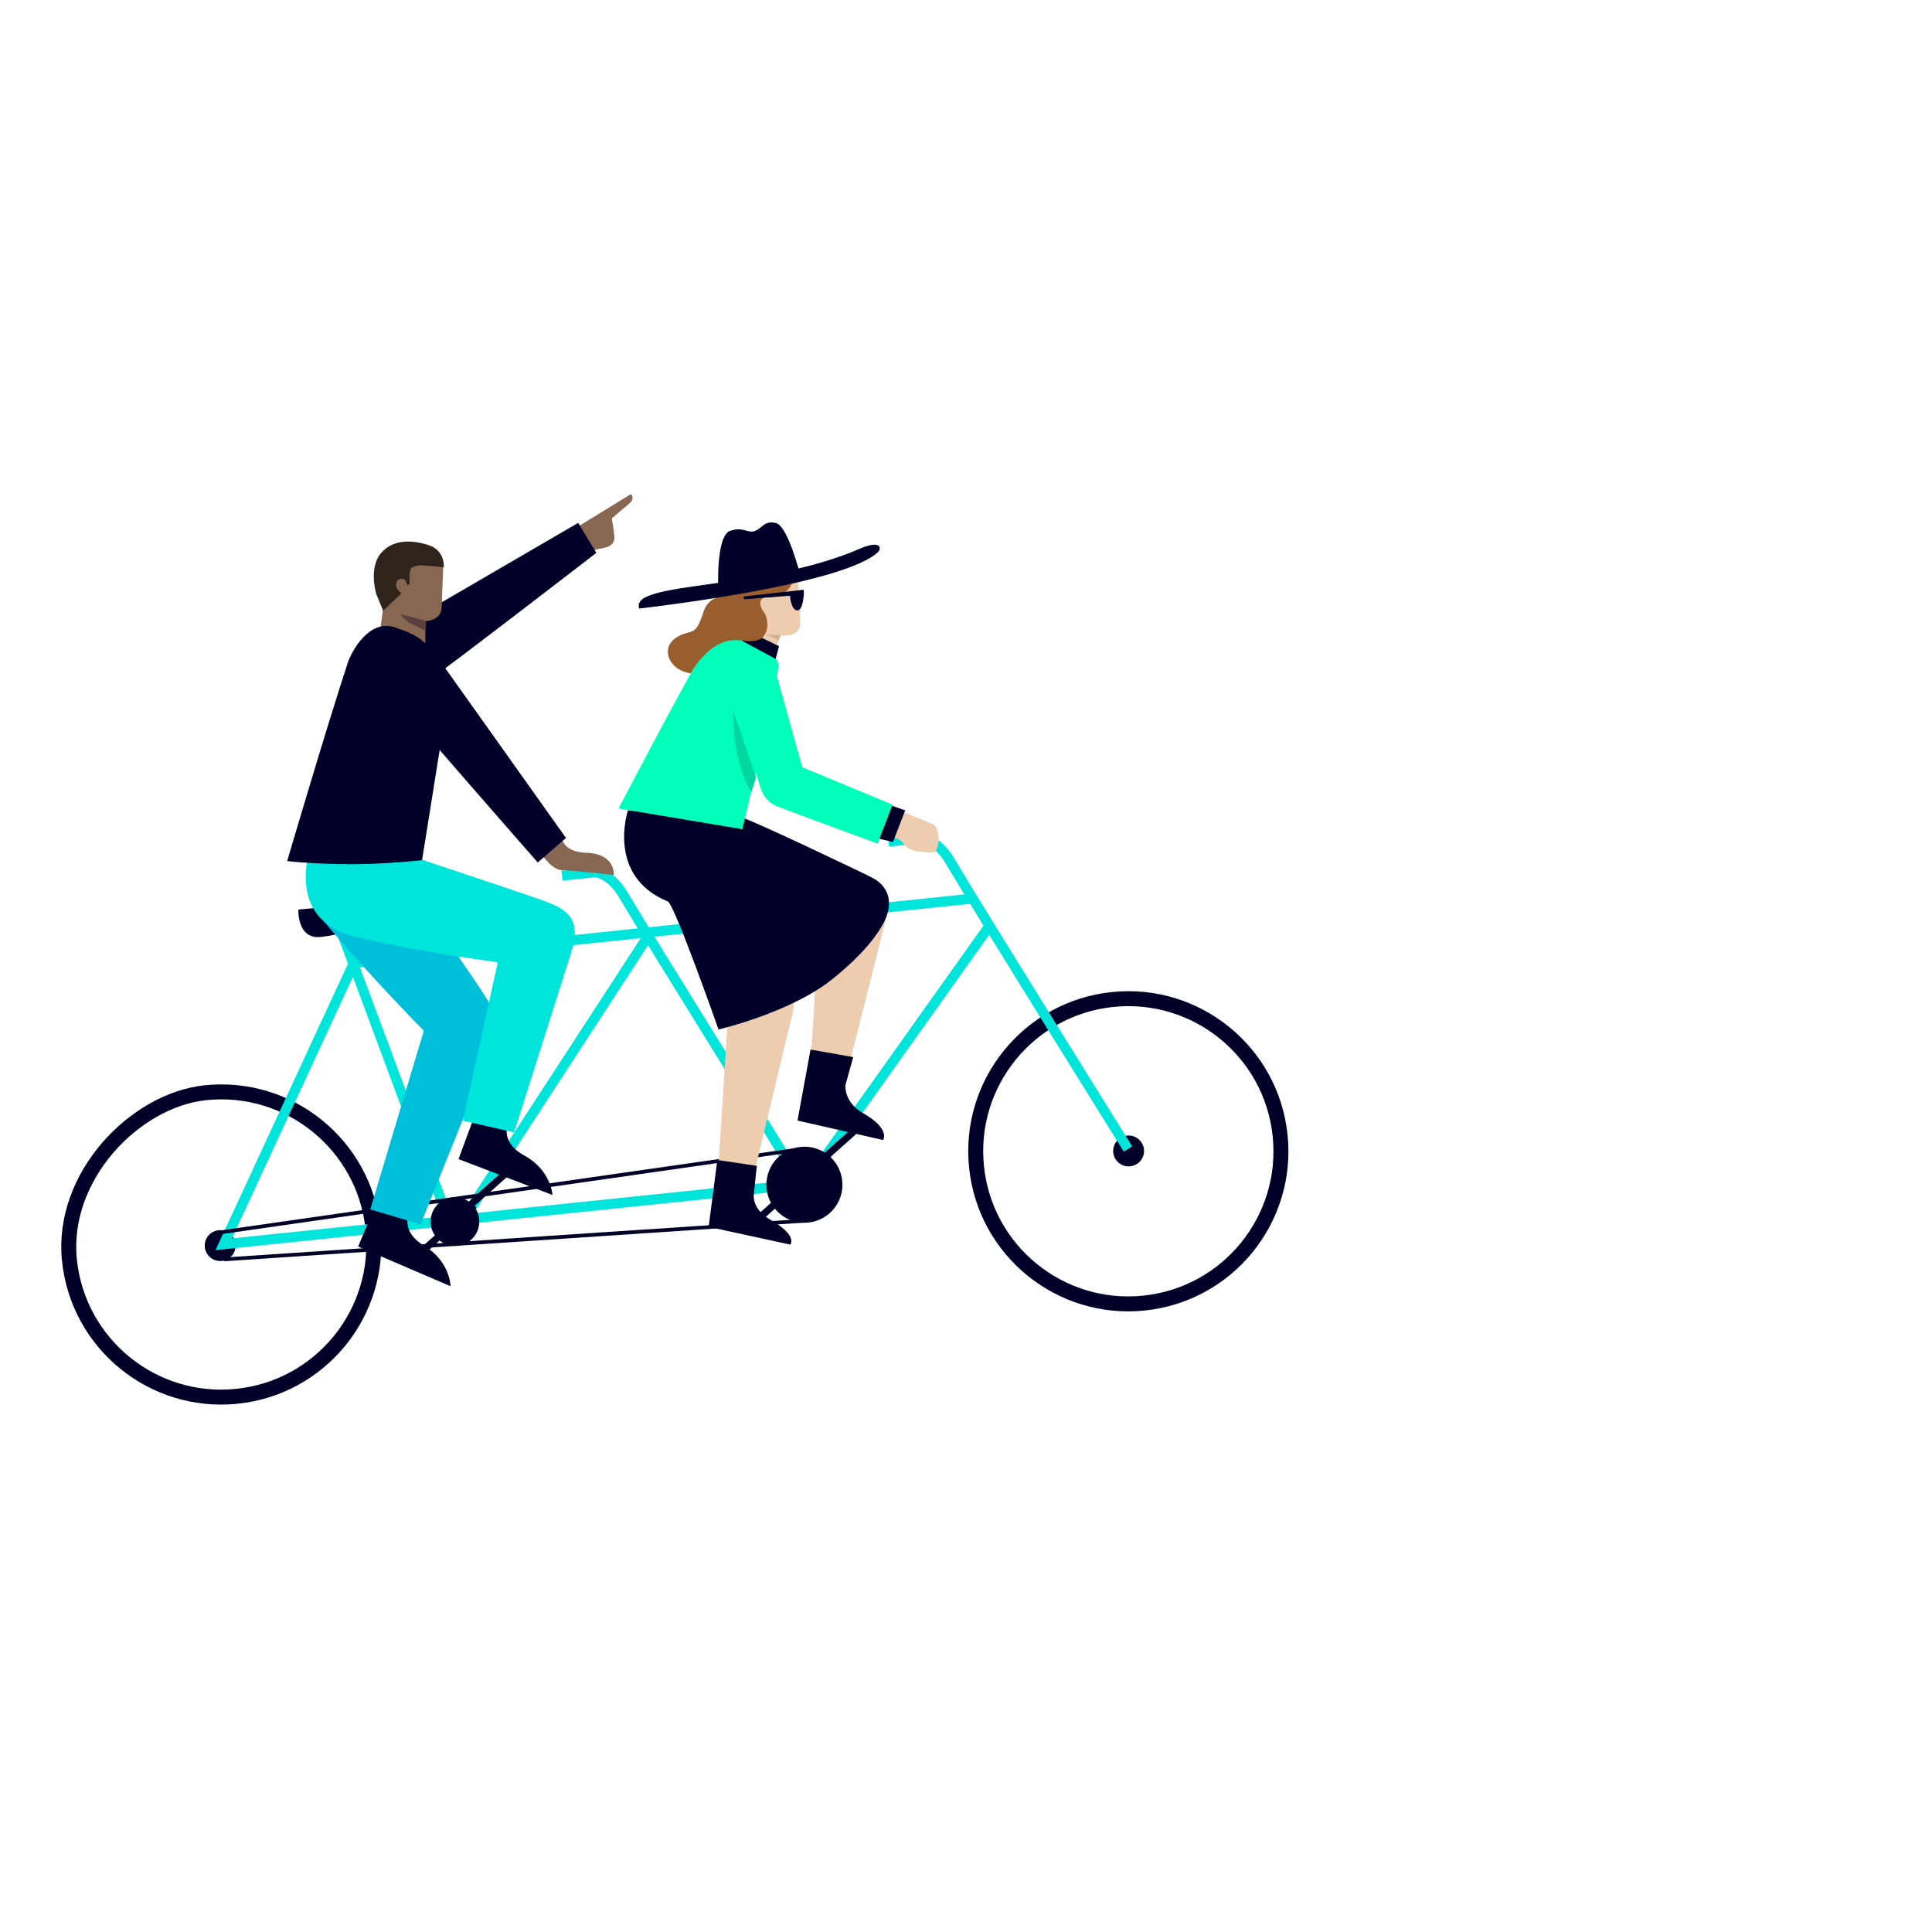<svg id="eqEkmO0rZyj1" xmlns="http://www.w3.org/2000/svg" xmlns:xlink="http://www.w3.org/1999/xlink" viewBox="0 0 1200 1200" shape-rendering="geometricPrecision" text-rendering="geometricPrecision">
<style><![CDATA[
#eqEkmO0rZyj2_to {animation: eqEkmO0rZyj2_to__to 4800ms linear infinite normal forwards}@keyframes eqEkmO0rZyj2_to__to { 0% {transform: translate(383.467px,596.585px)} 89.583% {transform: translate(702.52px,596.585px)} 94.375% {transform: translate(704.768px,596.585px)} 100% {transform: translate(704.768px,596.585px)}} #eqEkmO0rZyj2_tr {animation: eqEkmO0rZyj2_tr__tr 4800ms linear infinite normal forwards}@keyframes eqEkmO0rZyj2_tr__tr { 0% {transform: rotate(4.38deg)} 22.917% {transform: rotate(0deg)} 66.667% {transform: rotate(4.38deg)} 100% {transform: rotate(4.38deg)}} #eqEkmO0rZyj40_tr {animation: eqEkmO0rZyj40_tr__tr 4800ms linear infinite normal forwards}@keyframes eqEkmO0rZyj40_tr__tr { 0% {transform: translate(772.187px,348.163px) rotate(0deg);animation-timing-function: cubic-bezier(0.42,0,0.58,1)} 20.833% {transform: translate(772.187px,348.163px) rotate(-8.389deg);animation-timing-function: cubic-bezier(0.42,0,0.58,1)} 45.833% {transform: translate(772.187px,348.163px) rotate(-2.131deg)} 70.833% {transform: translate(772.187px,348.163px) rotate(-10.551deg)} 89.583% {transform: translate(772.187px,348.163px) rotate(0deg)} 100% {transform: translate(772.187px,348.163px) rotate(0deg)}} #eqEkmO0rZyj57_to {animation: eqEkmO0rZyj57_to__to 4800ms linear infinite normal forwards}@keyframes eqEkmO0rZyj57_to__to { 0% {offset-distance: 0%} 18.75% {offset-distance: 0%;animation-timing-function: cubic-bezier(0.42,0,0.58,1)} 89.583% {offset-distance: 100%} 100% {offset-distance: 100%}} #eqEkmO0rZyj57_tr {animation: eqEkmO0rZyj57_tr__tr 4800ms linear infinite normal forwards}@keyframes eqEkmO0rZyj57_tr__tr { 0% {transform: rotate(0deg)} 31.25% {transform: rotate(0deg)} 75% {transform: rotate(-179.262deg)} 100% {transform: rotate(-179.262deg)}} #eqEkmO0rZyj65_to {animation: eqEkmO0rZyj65_to__to 4800ms linear infinite normal forwards}@keyframes eqEkmO0rZyj65_to__to { 0% {offset-distance: 0%} 56.25% {offset-distance: 100%} 100% {offset-distance: 100%}} #eqEkmO0rZyj65 {animation: eqEkmO0rZyj65_c_o 4800ms linear infinite normal forwards}@keyframes eqEkmO0rZyj65_c_o { 0% {opacity: 0} 10.417% {opacity: 1} 100% {opacity: 1}}
]]></style>
<g id="eqEkmO0rZyj2_to" transform="translate(383.467,596.585)"><g id="eqEkmO0rZyj2_tr" transform="rotate(4.38)"><g transform="translate(-702.52,-596.585)"><g><path d="M1121.25,673.51c9.38,51.5-24.76,100.86-76.26,110.24s-100.86-24.76-110.24-76.26s24.76-100.86,76.26-110.24s100.86,24.76,110.24,76.26Z" fill="none" stroke="#000029" stroke-width="9.29" stroke-miterlimit="10"/><path d="M563.9,774.27c9.38,51.5-24.76,100.86-76.26,110.24s-100.86-24.76-110.24-76.26s32.88-102.34,76.26-110.24c51.5-9.38,100.86,24.76,110.24,76.26Z" fill="none" stroke="#000029" stroke-width="9.29" stroke-miterlimit="10"/><path d="M1037.6,688.57c.95,5.21-2.5,10.2-7.72,11.15-5.21.95-10.2-2.5-11.15-7.72-.95-5.21,2.51-10.2,7.72-11.15s10.2,2.51,11.15,7.72" fill="#000029" stroke-width="0"/><path d="M479.62,791.19c.44,5.28-3.48,9.91-8.76,10.35s-9.91-3.48-10.35-8.76s3.48-9.91,8.76-10.35s9.91,3.48,10.35,8.76" fill="#000029" stroke-width="0"/></g><g><path d="M664.19,546.7l20.58-3.75c0,0,9.52.05,18.25,12.62c18.02,25.95,124.02,170.1,124.02,170.1m37.8-215.53l20.58-3.75c0,0,9.52.05,18.25,12.62c18.02,25.95,124.02,170.1,124.02,170.1M720.99,578.87L620.3,762.89m210.1-37.84L930.77,558.37M528.75,588.65l79.03,171.2m212.08-32.21c-2.98.54-347.68,63.35-347.68,63.35l67.23-180.36L918.84,541.5" fill="none" stroke="#00e5db" stroke-width="6.19" stroke-miterlimit="10"/><path d="M629.19,763.26c1.5,8.22-3.95,16.09-12.17,17.59s-16.09-3.95-17.59-12.17s3.95-16.09,12.17-17.59s16.09,3.95,17.59,12.17" fill="#000029" stroke-width="0"/><path d="M852.22,722.35c2.34,12.83-6.17,25.12-19,27.46s-25.12-6.17-27.46-19s6.17-25.12,19-27.46s25.12,6.17,27.46,19" fill="#000029" stroke-width="0"/><rect width="55.57" height="4.36" rx="0" ry="0" transform="matrix(.694-.72 0.72 0.694 816.945 729.722)" fill="#000029" stroke-width="0"/><rect width="55.57" height="4.36" rx="0" ry="0" transform="matrix(.694-.72 0.72 0.694 793.213 755.905)" fill="#000029" stroke-width="0"/><rect width="55.57" height="4.36" rx="0" ry="0" transform="matrix(.694-.72 0.72 0.694 610.944 764.336)" fill="#000029" stroke-width="0"/><rect width="55.57" height="4.36" rx="0" ry="0" transform="matrix(.694-.72 0.72 0.694 585.228 793.383)" fill="#000029" stroke-width="0"/><rect width="3.56" height="21.34" rx="0" ry="0" transform="matrix(.337-.942 0.942 0.337 625.262 721.852)" fill="#000029" stroke-width="0"/><path d="M472.97,800.36l358.27-51.55m-6.67-43.96L471.22,783.41" fill="none" stroke="#000029" stroke-width="2.32" stroke-miterlimit="10"/><path d="M502.51,580.16c0,0,.58,18.58,15.05,15.95c14.47-2.64,29.31-10.46,39.01-14.12c14.43-5.43,7.6-12.13,7.6-12.13l-61.67,10.3h.01Z" fill="#000029" stroke-width="0"/></g><g transform="translate(0-.404)"><g><path d="M773.56,620.03l1.48,112.85l20.57.28l16.96-106.3c0,0,8.45-29.91-16.89-31.92-23.18-1.83-22.12,25.09-22.12,25.09" fill="#edccb0" stroke-width="0"/><path d="M773.88,715.79l-2.2,41.83l51.4,7.12c0,0,4.6-5.89-13.53-14.46-12.32-5.82-11.46-15.1-11.46-15.1l.54-17.64-24.75-1.75Z" fill="#000029" stroke-width="0"/></g><g><path d="M825.84,560.54l1.58,121.04l18.91-3.6l20.21-117.76c0,0,5.22-27.27-20.18-28.13-23.24-.79-20.52,28.46-20.52,28.46" fill="#edccb0" stroke-width="0"/><path d="M826.37,642.97l-4.7,44.6l53.91,7.99c0,0,4.37-7.17-13.77-15.74-12.32-5.82-12.16-16.34-12.16-16.34l3.5-17.86-26.78-2.64v-.01Z" fill="#000029" stroke-width="0"/></g><g><path d="M701.94,503.49c0,0-10.55,41.79,28.98,54.52c4.33,1.4,37.49,76.89,37.49,76.89s43.57-13.7,67.81-36.28c11.17-10.4,23.66-24.2,29.45-37.7c4.6-10.71,3.11-21.83-8.94-27.16-5.6-2.48-79.67-30.98-83.15-30.92-48.57.88-71.64.65-71.64.65" fill="#000029" stroke-width="0"/><path d="M761.8,391.18c0,0-15.84,1.13-23.08,15.48-9.72,19.25-42.67,96.13-42.67,96.13l77.64,6.96c0,0,10.38-65.54,13.16-89.16.87-7.41,3.11-15.93-.87-18.3-7.89-4.71-24.19-11.11-24.19-11.11" fill="#00ffba" stroke-width="0"/><polygon points="761.57,390.74 767.12,379.81 788.39,387.49 784.93,399.78 761.57,390.74" fill="#edccb0" stroke-width="0"/><path d="M856.55,485.77l14.07,5.12c0,0,13.16,4.19,20.54,6.58c5.86,1.9,5.42,17.27,2.19,17.52-22.71,1.78-15.47-5.51-25.26-7.23s-13.9-.12-13.9-.12l2.36-21.88v.01Z" fill="#edccb0" stroke-width="0"/><polygon points="764.19,392.93 786.21,402.73 787.73,394.67 768.99,387.26 764.19,392.93" fill="#000029" stroke-width="0"/><polygon points="864.79,488.01 873.64,490.39 867.57,510.54 858.44,509.1 864.79,488.01" fill="#000029" stroke-width="0"/><path d="M779.71,476.92l-17.26-40.04c0,0,.65,29.12,15.04,49.75l2.22-9.71Z" fill="#00d6a1" stroke-width="0"/><path d="M764.78,403.45c0,0-11.78,6.67-6.07,20.15c9.86,23.3,24.85,61.03,24.85,61.03s5.31,12.66,18.24,7.75c12.94-4.91,7.29-20.45,7.29-20.45s-16.9-46.47-22.13-61.01c-2.69-7.48-6.94-13.79-22.18-7.48" fill="#00ffba" stroke-width="0"/><path d="M784.22,478.25c0,0-1.34,12.27,9.67,15.6c11.89,3.6,64.24,18.41,64.24,18.41l7.43-24.83-63.62-20.82c0,0-12.2-4.39-17.73,11.64" fill="#00ffba" stroke-width="0"/></g><g><path d="M780.16,389.22l13.54-1.77c0,0,6.72-1.79,6.15-7.88-.79-8.43-3.62-27.82-3.62-27.82s-2.1-7.59-11.09-6.18-23.87,3.43-23.87,3.43l1.27,24.73c0,0-.4,15.56,7.9,15.43s9.72.08,9.72.08" fill="#edccb0" stroke-width="0"/><path d="M787.95,387.91h-8.5c0,0,4.74,2.02,7.63,3.27l.87-3.27Z" fill="#d4b08f" stroke-width="0"/><path d="M797.15,351.79c0,0-2.68,1.09-4.5,2.89c0,0-1.04,7.55-11.7,9.96c0,0-2.16-1.22-5.18.72-4.3,2.76.16,8.2.16,8.2s1.89,1.75,2.73,4.82c.9,3.33.8,5.93.27,7.81-.96,3.36-3.12,7.74-14.74,6.74-19.8-1.71-29.97,22.74-29.97,22.74s-5.5-.18-9.58-3.13c-8.16-5.9-8.84-17.28,6.45-22.14c5.44-1.73,5.86-6.26,7.08-9.72s1.33-10.13,8.7-13.14c8.17-3.34,7.95-8.08,10.36-12.77c3.41-6.63,8.42-11.08,18.39-12.12c11.79-1.22,18.84-5.65,21.53,9.14" transform="translate(.15 0)" fill="#995e2e" stroke-width="0"/><g id="eqEkmO0rZyj40_tr" transform="translate(772.187,348.163) rotate(0)"><g transform="translate(-772.187,-348.163)"><path d="M699.35,377.98c0,0,125.15-23.82,145.22-46.34c2.28-2.55.98-7.68-11.29-1.25-27.43,14.37-57.72,21.82-99.87,30.95-29.07,6.3-36.66,10.43-34.05,16.64" fill="#000029" stroke-width="0"/><path d="M747.32,361.88c0,0-3.9-32.5,4.56-36.28c7.74-3.46,11.17.84,15.39-1.11c4.22-1.96,5.73-7.37,12.92-5.89s16.61,29.05,16.61,29.05l-49.48,14.23Z" fill="#000029" stroke-width="0"/></g></g><path d="M800.32,358.53l-37.03,7.08.64,1.65l28.17-4.36c0,0,1.29,8.65,5.08,8.74c3.88.09,3.42-10.86,3.42-10.86l-.28-2.25Z" fill="#000029" stroke-width="0"/></g></g><g><path d="M604.6,475.63c0,0-8.71,8.71,2.02,18.54c9.38,8.59,48.52,45,48.52,45s4.81,4.74,9.75,4.14s31.39.48,31.39.48.23-13.33-18.41-12.45c-9.9.46-13.4-4.1-13.4-4.1l-37.23-48.13c0,0-9.87-16.26-22.65-3.49" fill="#876652" stroke-width="0"/><path d="M609.11,364.81l79.67-57.7c0,0,3.22,2.31-.89,6.26-5.04,4.86-9.81,9.72-9.81,9.72s1.74,6.72,1.95,8.41s2.63,7.37-4.21,9.79c-2.1.74-6.1,1.75-6.1,1.75l-48.26,43.93-12.35-22.15v-.01Z" fill="#876652" stroke-width="0"/><path d="M563.04,763.34l-7.49,22.69l59.09,20.19c0,0-1.3-15.3-18.37-23.89-17.07-8.6-10.06-21.4-10.06-21.4l-23.17,2.4v.01Z" fill="#000029" stroke-width="0"/><path d="M620.11,704.15l-6.55,22.98l59.87,17.74c0,0-1.93-15.23-19.34-23.12s-10.93-20.96-10.93-20.96l-23.05,3.36Z" fill="#000029" stroke-width="0"/><path d="M553.47,539.58c0,0-71.55,8.96-34.97,46.3c35.47,36.2,73.38,68.5,73.38,68.5s18.63,13.24,31.63-1.84c10.69-12.4,5.14-19.04-2.7-29.55s-67.35-83.41-67.35-83.41" fill="#00bfdb" stroke-width="0"/><path d="M585.65,650.78L561.27,762.46l31.9,6.86l33.97-107.41c0,0,9.47-25.68-15.23-31.66-22.6-5.47-26.27,20.53-26.27,20.53" fill="#00bfdb" stroke-width="0"/><path d="M552.57,417.69c0,0-13.43,11.34-2.44,24.13c9,10.48,98.43,97.83,98.43,97.83l16.31-16.52L581.13,422.6c0,0-12.14-16.01-28.55-4.92" fill="#000029" stroke-width="0"/><path d="M544.16,426.14c0,0,12.02,18.73,25.33,8.39c10.91-8.47,100.65-89.4,100.65-89.4l-12.65-17.72-106.98,73.74c0,0-16.62,8.04-6.35,24.99" fill="#000029" stroke-width="0"/><path d="M539.78,405.77l1.07-17.91l25.89-2.62l1.81,24.19c0,0-13.11-7.12-28.77-3.66" fill="#876652" stroke-width="0"/><path d="M557.09,396.04l10.91-.58c0,0,9.48-1.02,8.96-9.56-.38-6.25-.97-26.13-.97-26.13s-5.9-9.34-15.33-8.57c-9.42.77-22.17,7.22-23.01,16.9s4.23,27.98,4.23,27.98l15.2-.05.01.01Z" fill="#876652" stroke-width="0"/><path d="M540.84,391.02l10.58-11.53c0,0-3.65-2.17-3.72-4.91s.71-3.6,3.19-4.18s3.5,3.44,3.5,3.44l1.61-.26c0,0-.96-8.25.06-9.88s4.77-2.68,7.9-2.62c3.13.05,12.45.11,12.45.11s0-10.28-10.32-12.86c-10.33-2.57-22.91-2.28-29.62,7.67-6.66,9.88-.65,25.08-.65,25.08l3.77,7.48l1.27,2.47-.02-.01Z" fill="#2e241c" stroke-width="0"/><path d="M568.03,395.39l-16.41-3.14c0,0,2.83,4.13,8.52,6.06c1.84.62,8.04,3.23,8.04,3.23l-.16-6.14.01-.01Z" fill="#59403b" stroke-width="0"/><g id="eqEkmO0rZyj57_to" style="offset-path:path('M542.499,360.593C410.32,159.4,90.762,671.796,221.7,883.863');offset-rotate:0deg"><g id="eqEkmO0rZyj57_tr" transform="rotate(0)"><g transform="translate(-513.627,-335.396)"><path d="M533.88,324.51L508.6,356.76c-1.23,1.53-3.48,1.78-5.02.56l-4.98-4.41c-1.53-1.23-1.78-3.48-.56-5.01l25.01-31.26c1.23-1.53,3.48-1.78,5.02-.56l5.25,3.42c1.53,1.23,1.78,3.48.56,5.01" transform="translate(.541 0)" fill="#000029" stroke-width="0"/><path d="M498.46,348.55c0,0-4.67-5.36-6.42-11.53-1.69-5.94.97-10.09,4.4-12.35c4.54-3,6.07-11.5,14.19-11.96c4.45-.25,14.84,3.36,14.84,3.36l-27.01,32.47v.01Z" transform="translate(.541 0)" fill="#000029" stroke-width="0"/><polygon points="502.29,342.37 522.2,314.79 524.15,315.64 502.29,342.37" fill="#e5e5e8" stroke-width="0"/></g></g></g><path d="M510.98,527.05c0,0-24.55,59.34,29.48,67.5c52.38,7.91,108.91,9.87,108.91,9.87s24.11,1.61,25.49-17.77c1.14-15.93-7.89-19.93-21.04-23.65-13.16-3.72-142.83-35.94-142.83-35.94" fill="#00e5db" stroke-width="0"/><path d="M493.3,550.68c0,0,17.43-81.93,28.1-125.57c1.84-7.53,11.19-28.24,27.24-24.34c14.38,3.49,18.74,6.54,25.03,13.89c10.96,12.81,9.89,46.84,9.89,46.84l-6.76,82.22c0,0-15.57,2.93-32.52,4.79-27.89,3.05-50.99,2.18-50.99,2.18" fill="#000029" stroke-width="0"/><path d="M630.75,587.85L614.4,703.1l32.32,4.84l26.23-111.55c0,0,7.62-26.76-17.46-31.18-22.94-4.05-24.74,22.64-24.74,22.64" fill="#00e5db" stroke-width="0"/><path d="M566,368.78l7.7-.12c0,0-.64,3.02-3.03,2.72-3.51-.44-4.67-2.6-4.67-2.6" fill="#876652" stroke-width="0"/></g></g></g></g><g id="eqEkmO0rZyj65_to" style="offset-path:path('M73.231,864.845C1.922,904.466,-77.491,896.518,-162.019,882.845');offset-rotate:0deg"><g id="eqEkmO0rZyj65" transform="translate(-297.816,-876.076)" opacity="0"><g><path d="M317.07,891.97c0-24.83-20.13-44.96-44.96-44.96s-44.95,20.13-44.95,44.96h89.91Z" fill="#00e5db" stroke-width="0"/><path d="M363.38,891.97c0-17.3-14.03-31.33-31.33-31.33s-31.33,14.03-31.33,31.33h62.67-.01Z" fill="#00e5db" stroke-width="0"/><path d="M232.26,891.97c0-11.29-9.15-20.43-20.43-20.43s-20.43,9.15-20.43,20.43h40.87-.01Z" fill="#00e5db" stroke-width="0"/></g><polygon points="351.57,891.97 417.1,891.97 350.49,879.08 351.57,891.97" fill="#00e5db" stroke-width="0"/></g></g></svg>
